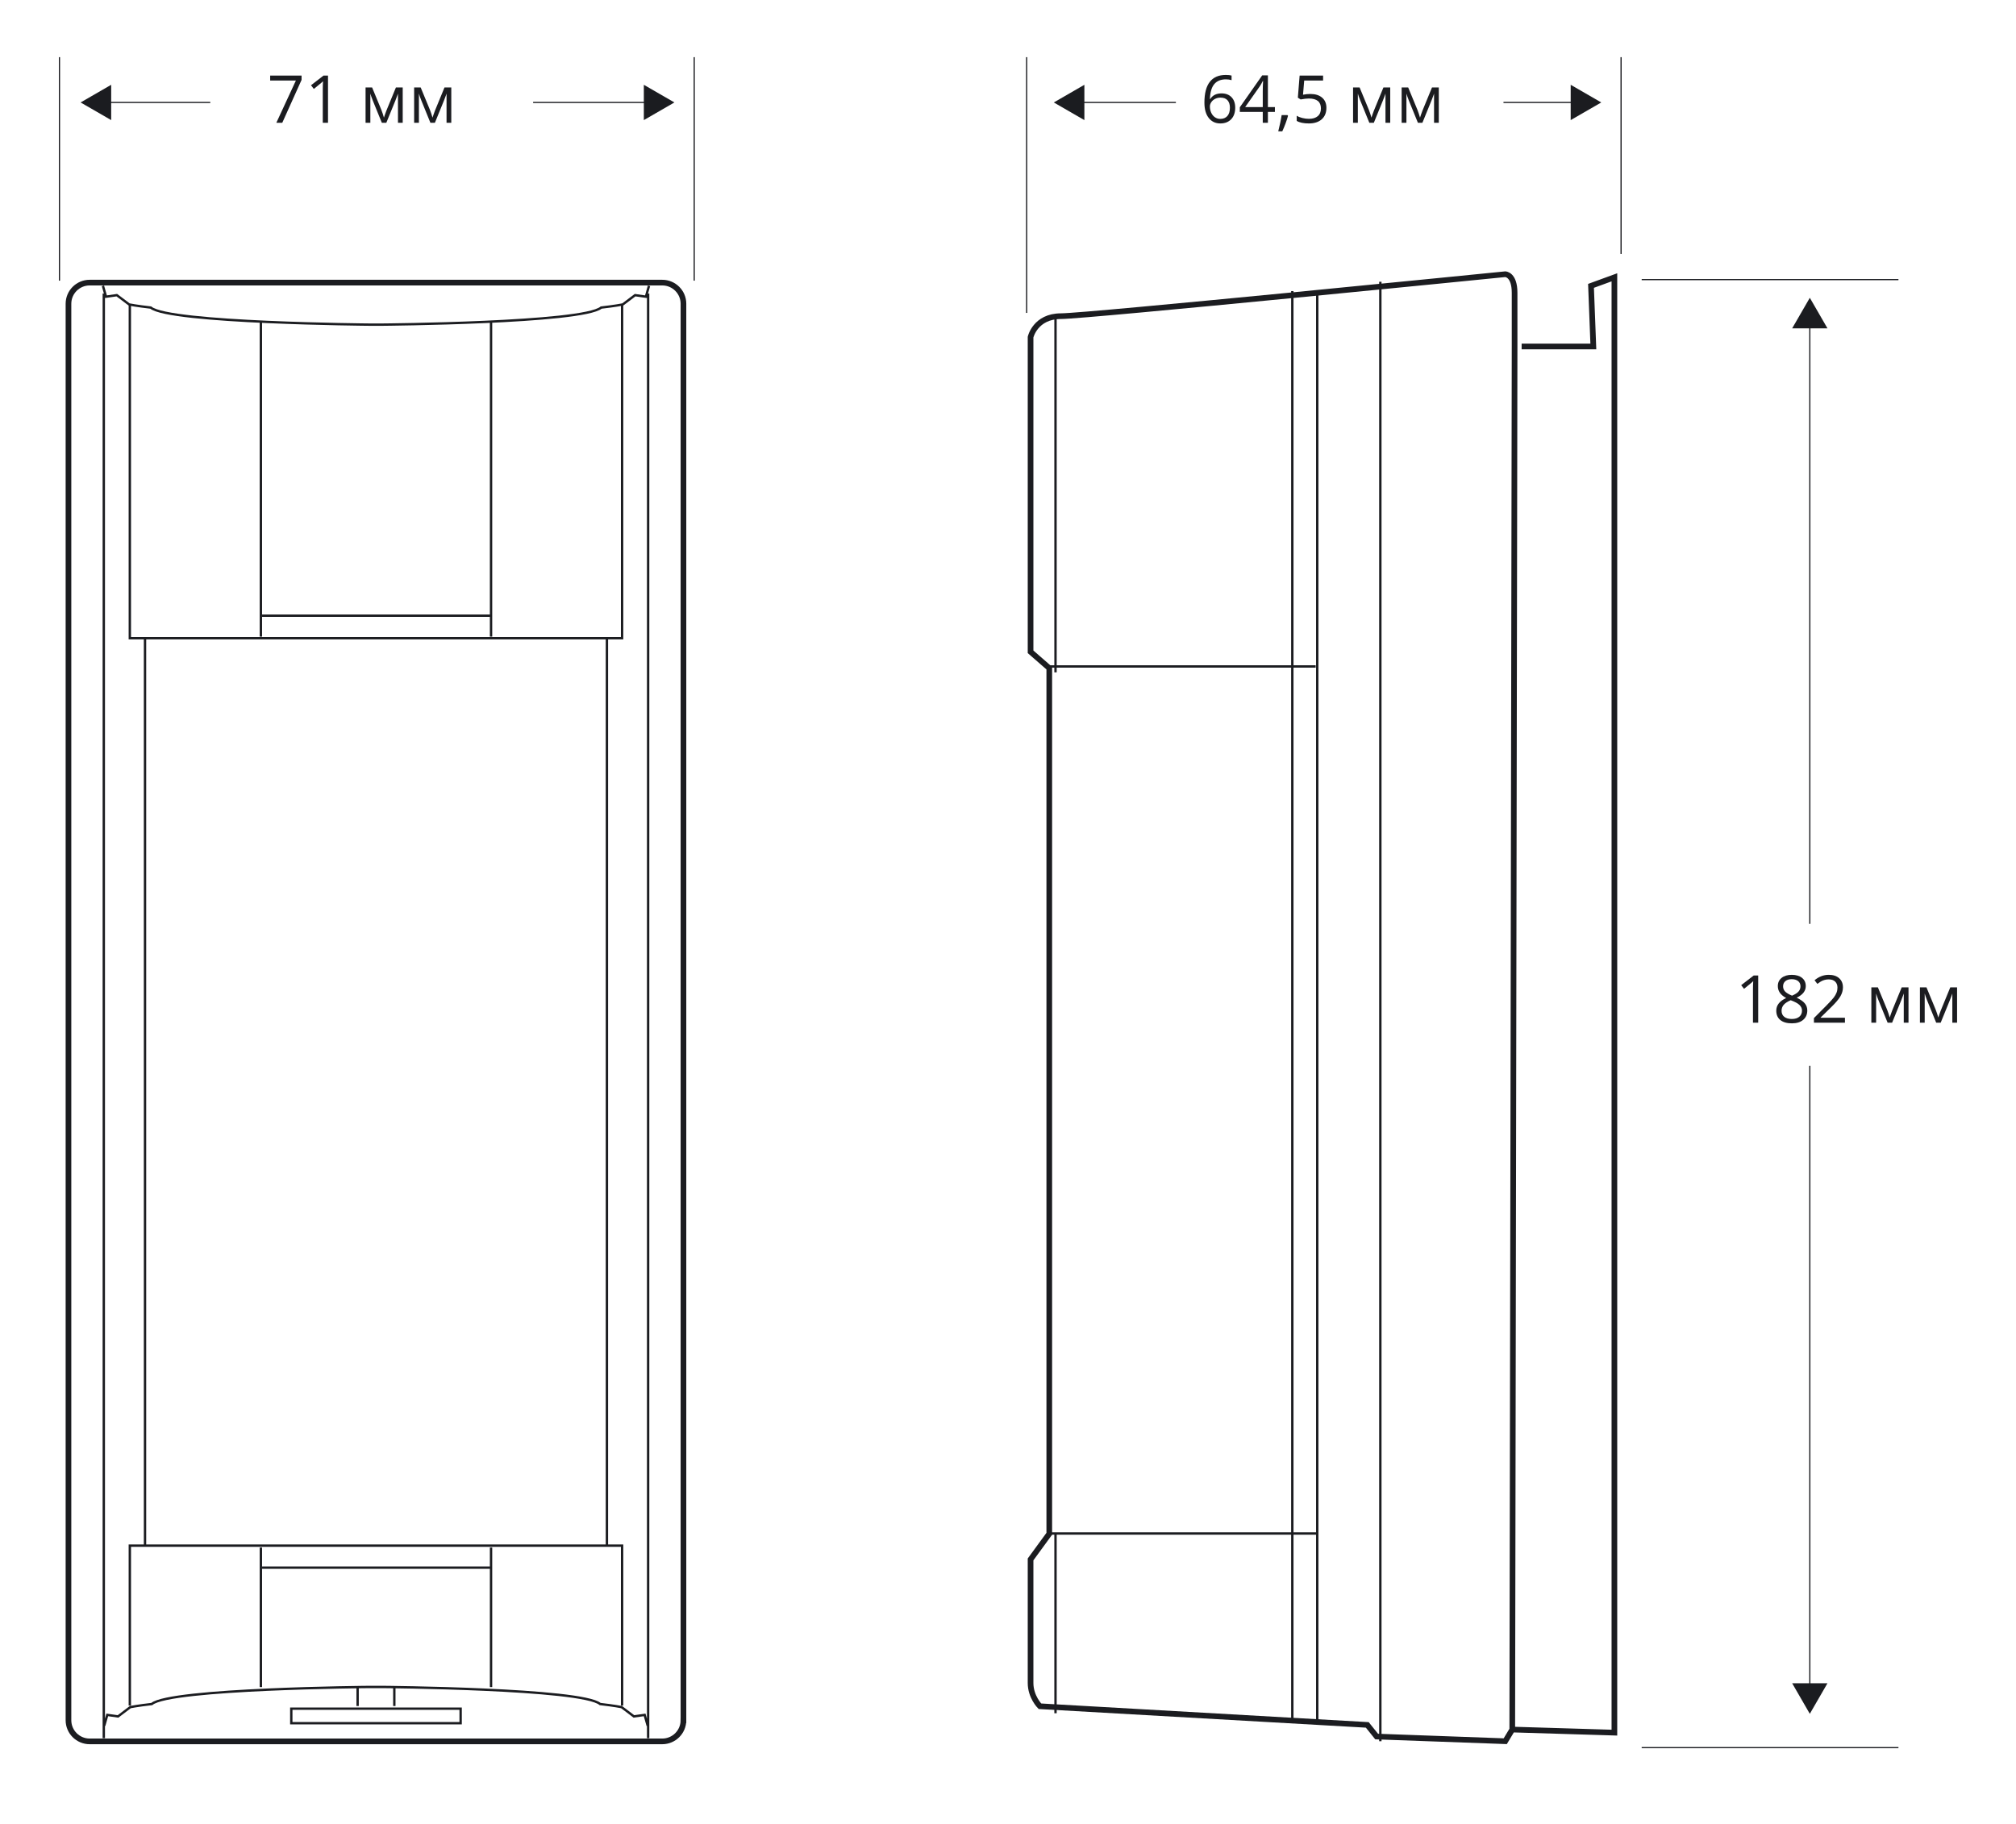 <?xml version="1.0" encoding="utf-8"?>
<!-- Generator: Adobe Illustrator 21.1.0, SVG Export Plug-In . SVG Version: 6.00 Build 0)  -->
<svg version="1.1" id="Слой_1" xmlns="http://www.w3.org/2000/svg" xmlns:xlink="http://www.w3.org/1999/xlink" x="0px" y="0px"
	 width="427px" height="386.28px" viewBox="0 0 427 386.28" style="enable-background:new 0 0 427 386.28;"
	 xml:space="preserve">
<style type="text/css">
	.st0{fill:none;stroke:#1B1C20;stroke-width:1.2;}
	.st1{fill:none;stroke:#1B1C20;stroke-width:0.5;}
	.st2{fill:#1B1C20;}
	.st3{fill:none;stroke:#1B1C20;stroke-width:0.25;stroke-miterlimit:2.613;}
</style>
<g>
	<g>
	</g>
</g>
<g>
	<path class="st0" d="M144.758,364.369c0,2.478-2.011,4.481-4.492,4.481H18.995
		c-2.48,0-4.492-2.003-4.492-4.481V64.339c0-2.472,2.011-4.478,4.492-4.478
		h121.272c2.48,0,4.492,2.006,4.492,4.478V364.369z"/>
	<path class="st1" d="M131.764,361.266v-33.881H27.498v33.881 M103.749,332.042H55.513
		 M103.749,130.413H55.513 M97.565,364.995H61.697v-3.076h35.868V364.995z
		 M83.519,357.228v4.13 M75.746,361.358v-4.13 M131.764,64.491v70.695H27.498V64.491
		 M104.006,327.788v29.564 M55.256,327.788v29.564 M104.006,68.265v66.589
		 M55.256,68.265v66.589 M30.715,135.309v192.077 M128.547,135.309v192.077
		 M21.985,62.183v305.98 M137.277,62.183v305.98 M137.188,365.537l-0.65-2.297
		l-2.275,0.324l-2.604-1.973c0,0-1.626-0.324-4.551-0.655
		c-3.901-3.292-46.177-3.615-46.177-3.615h-2.602c0,0-42.273,0.324-46.177,3.615
		c-2.925,0.332-4.551,0.655-4.551,0.655l-2.602,1.973l-2.275-0.324l-0.652,2.297
		 M21.802,60.544l0.655,2.302l2.286-0.329l2.615,1.973c0,0,1.634,0.329,4.572,0.658
		c3.92,3.289,46.396,3.615,46.396,3.615h2.61c0,0,42.476-0.326,46.396-3.615
		c2.941-0.329,4.572-0.658,4.572-0.658l2.615-1.973l2.289,0.329l0.652-2.302"/>
</g>
<g>
	<path class="st2" d="M58.528,26.009l4.143-8.948h-5.448v-1.046h6.651v0.909l-4.088,9.085
		H58.528z"/>
	<path class="st2" d="M69.473,26.009h-1.107v-7.123c0-0.593,0.018-1.153,0.055-1.682
		c-0.096,0.096-0.203,0.195-0.321,0.301c-0.119,0.104-0.661,0.549-1.627,1.333
		l-0.602-0.779l2.646-2.044h0.957V26.009z"/>
	<path class="st2" d="M81.319,24.915l0.212-0.636l0.294-0.807l2.03-4.942h1.442v7.479
		h-1.005v-6.187L84.156,20.219l-0.396,1.046l-1.935,4.744H80.875l-1.935-4.758
		c-0.242-0.611-0.408-1.087-0.499-1.429v6.187h-1.012v-7.479h1.388l1.962,4.751
		C80.975,23.783,81.155,24.328,81.319,24.915z"/>
	<path class="st2" d="M91.607,24.915l0.212-0.636l0.294-0.807l2.03-4.942h1.442v7.479
		h-1.005v-6.187l-0.137,0.396l-0.396,1.046l-1.935,4.744h-0.95l-1.935-4.758
		c-0.242-0.611-0.408-1.087-0.499-1.429v6.187h-1.012v-7.479h1.388l1.962,4.751
		C91.264,23.783,91.443,24.328,91.607,24.915z"/>
</g>
<g>
	<path class="st2" d="M255.102,21.737c0-1.965,0.382-3.433,1.146-4.406
		c0.763-0.973,1.892-1.459,3.387-1.459c0.515,0,0.921,0.043,1.217,0.13v0.978
		c-0.351-0.114-0.752-0.171-1.203-0.171c-1.071,0-1.889,0.334-2.454,1.001
		c-0.565,0.668-0.875,1.717-0.93,3.148h0.082
		c0.501-0.784,1.294-1.176,2.379-1.176c0.897,0,1.605,0.271,2.122,0.813
		c0.518,0.542,0.776,1.278,0.776,2.208c0,1.039-0.284,1.855-0.851,2.45
		c-0.568,0.595-1.335,0.893-2.301,0.893c-1.034,0-1.854-0.389-2.461-1.166
		C255.404,24.204,255.102,23.121,255.102,21.737z M258.458,25.182
		c0.647,0,1.149-0.204,1.508-0.612c0.357-0.407,0.536-0.997,0.536-1.767
		c0-0.661-0.166-1.181-0.499-1.559c-0.333-0.379-0.829-0.567-1.49-0.567
		c-0.41,0-0.786,0.084-1.128,0.253c-0.342,0.168-0.614,0.4-0.817,0.697
		c-0.202,0.296-0.304,0.604-0.304,0.923c0,0.469,0.091,0.906,0.273,1.312
		c0.183,0.405,0.44,0.727,0.776,0.964
		C257.647,25.063,258.029,25.182,258.458,25.182z"/>
	<path class="st2" d="M270.031,23.712h-1.483v2.297h-1.087v-2.297h-4.86v-0.991l4.744-6.761
		h1.203v6.72h1.483V23.712z M267.461,22.68v-3.322
		c0-0.652,0.022-1.388,0.068-2.208h-0.055c-0.219,0.438-0.424,0.8-0.615,1.087
		l-3.124,4.443H267.461z"/>
	<path class="st2" d="M272.704,24.382l0.103,0.157c-0.118,0.455-0.289,0.985-0.513,1.589
		c-0.224,0.604-0.456,1.166-0.697,1.686h-0.854
		c0.123-0.475,0.259-1.06,0.407-1.757c0.147-0.697,0.251-1.256,0.311-1.675
		H272.704z"/>
	<path class="st2" d="M277.551,19.905c1.053,0,1.881,0.261,2.485,0.782
		c0.604,0.522,0.905,1.236,0.905,2.144c0,1.034-0.329,1.846-0.987,2.434
		c-0.659,0.588-1.567,0.882-2.725,0.882c-1.126,0-1.984-0.181-2.577-0.54v-1.094
		c0.319,0.205,0.716,0.365,1.189,0.481s0.941,0.175,1.401,0.175
		c0.802,0,1.426-0.189,1.869-0.567c0.445-0.379,0.667-0.926,0.667-1.641
		c0-1.395-0.854-2.092-2.563-2.092c-0.433,0-1.012,0.065-1.736,0.198l-0.588-0.376
		l0.376-4.676h4.97v1.046h-3.999l-0.253,3.001
		C276.51,19.956,277.031,19.905,277.551,19.905z"/>
	<path class="st2" d="M290.478,24.915l0.212-0.636l0.294-0.807l2.03-4.942h1.442v7.479
		h-1.005v-6.187l-0.137,0.396l-0.396,1.046l-1.935,4.744h-0.95l-1.935-4.758
		c-0.241-0.611-0.408-1.087-0.499-1.429v6.187h-1.012v-7.479h1.388l1.962,4.751
		C290.134,23.783,290.313,24.328,290.478,24.915z"/>
	<path class="st2" d="M300.766,24.915l0.212-0.636l0.294-0.807l2.03-4.942h1.442v7.479
		h-1.005v-6.187l-0.137,0.396l-0.396,1.046l-1.935,4.744h-0.95l-1.935-4.758
		c-0.241-0.611-0.408-1.087-0.499-1.429v6.187h-1.012v-7.479h1.388l1.962,4.751
		C300.422,23.783,300.602,24.328,300.766,24.915z"/>
</g>
<g>
	<path class="st2" d="M372.396,216.621h-1.107v-7.123c0-0.593,0.019-1.153,0.055-1.682
		c-0.096,0.096-0.203,0.196-0.321,0.301s-0.661,0.549-1.627,1.333l-0.602-0.779
		l2.646-2.044h0.957V216.621z"/>
	<path class="st2" d="M379.506,206.484c0.911,0,1.634,0.212,2.167,0.636
		s0.8,1.01,0.8,1.757c0,0.492-0.152,0.941-0.458,1.347
		s-0.793,0.774-1.463,1.107c0.812,0.388,1.388,0.794,1.729,1.221
		c0.342,0.426,0.513,0.919,0.513,1.479c0,0.829-0.289,1.491-0.868,1.985
		c-0.579,0.495-1.372,0.742-2.379,0.742c-1.066,0-1.887-0.233-2.461-0.701
		c-0.574-0.467-0.861-1.129-0.861-1.985c0-1.144,0.697-2.035,2.092-2.673
		c-0.629-0.355-1.08-0.739-1.354-1.152c-0.273-0.412-0.41-0.873-0.41-1.384
		c0-0.725,0.268-1.302,0.803-1.733C377.892,206.7,378.608,206.484,379.506,206.484z
		 M377.346,214.099c0,0.547,0.19,0.973,0.57,1.278
		c0.381,0.306,0.915,0.458,1.604,0.458c0.679,0,1.208-0.159,1.586-0.479
		s0.567-0.757,0.567-1.312c0-0.442-0.178-0.835-0.533-1.179
		c-0.355-0.345-0.976-0.679-1.859-1.002c-0.679,0.292-1.171,0.614-1.477,0.967
		C377.498,213.184,377.346,213.607,377.346,214.099z M379.492,207.407
		c-0.569,0-1.017,0.137-1.34,0.41s-0.485,0.638-0.485,1.094
		c0,0.419,0.135,0.779,0.403,1.08s0.766,0.602,1.49,0.902
		c0.651-0.273,1.113-0.567,1.385-0.882c0.271-0.314,0.406-0.682,0.406-1.101
		c0-0.46-0.165-0.826-0.496-1.098C380.525,207.542,380.071,207.407,379.492,207.407z"
		/>
	<path class="st2" d="M390.771,216.621h-6.569v-0.978l2.632-2.646
		c0.802-0.812,1.331-1.39,1.586-1.736s0.446-0.684,0.574-1.012
		s0.191-0.682,0.191-1.06c0-0.533-0.162-0.956-0.485-1.269
		c-0.323-0.312-0.772-0.468-1.347-0.468c-0.415,0-0.808,0.068-1.179,0.205
		c-0.372,0.137-0.785,0.385-1.241,0.745l-0.602-0.772
		c0.921-0.766,1.923-1.148,3.008-1.148c0.938,0,1.675,0.24,2.208,0.722
		c0.533,0.48,0.8,1.126,0.8,1.938c0,0.634-0.178,1.26-0.533,1.88
		s-1.021,1.403-1.996,2.352l-2.188,2.14v0.055h5.141V216.621z"/>
	<path class="st2" d="M400.253,215.528l0.212-0.636l0.294-0.807l2.03-4.942h1.442v7.479
		h-1.005v-6.187l-0.137,0.396l-0.396,1.046l-1.935,4.744h-0.95l-1.935-4.758
		c-0.241-0.61-0.408-1.087-0.499-1.429v6.187h-1.012v-7.479h1.388l1.962,4.751
		C399.909,214.395,400.089,214.94,400.253,215.528z"/>
	<path class="st2" d="M410.541,215.528l0.212-0.636l0.294-0.807l2.03-4.942h1.442v7.479
		h-1.005v-6.187l-0.137,0.396l-0.396,1.046l-1.935,4.744h-0.95l-1.935-4.758
		c-0.241-0.61-0.408-1.087-0.499-1.429v6.187h-1.012v-7.479h1.388l1.962,4.751
		C410.197,214.395,410.377,214.94,410.541,215.528z"/>
</g>
<g>
</g>
<g>
	<path class="st0" d="M322.291,73.385h15.187l-0.493-12.836l4.953-1.809v308.258
		l-21.63-0.655 M320.306,366.344l-1.486,2.47l-27.24-0.989l-1.982-2.467
		l-69.336-3.95c0,0-1.982-1.976-1.982-4.936v-26.167l3.963-5.43V141.519
		l-3.963-3.456V71.412c0,0,0.992-4.443,6.438-4.443
		c5.449,0,94.101-8.886,94.101-8.886s1.982,0,1.982,3.95v11.353L320.306,366.344z"/>
</g>
<path class="st1" d="M278.827,324.819h-57.007 M278.668,141.165h-56.848 M292.364,59.681
	v309.137 M279,61.654v303.219 M223.564,324.752v38.14 M223.564,66.917v75.496
	 M273.721,61.654v303.219"/>
<g>
	<path class="st3" d="M347.72,59.223 M402.101,59.223 M347.72,370.172 M402.101,370.172
		 M402.101,59.223h-54.381 M402.101,370.172h-54.381 M383.329,357.63 M383.329,225.758
		 M383.329,195.684 M383.329,68.457 M383.329,195.684 M383.329,68.457"/>
</g>
<g>
	<g>
		<line class="st3" x1="22.456" y1="21.7" x2="44.54" y2="21.7"/>
		<g>
			<polygon class="st2" points="23.55,25.44 17.074,21.7 23.55,17.961 			"/>
		</g>
	</g>
</g>
<g>
	<g>
		<line class="st3" x1="112.916" y1="21.7" x2="137.462" y2="21.7"/>
		<g>
			<polygon class="st2" points="136.368,25.44 142.844,21.7 136.368,17.961 			"/>
		</g>
	</g>
</g>
<g>
	<g>
		<line class="st3" x1="228.583" y1="21.7" x2="249.06" y2="21.7"/>
		<g>
			<polygon class="st2" points="229.677,25.44 223.201,21.7 229.677,17.961 			"/>
		</g>
	</g>
</g>
<g>
	<g>
		<line class="st3" x1="318.446" y1="21.7" x2="333.775" y2="21.7"/>
		<g>
			<polygon class="st2" points="332.68,25.44 339.156,21.7 332.68,17.961 			"/>
		</g>
	</g>
</g>
<g>
	<g>
		<line class="st3" x1="383.329" y1="225.758" x2="383.329" y2="357.63"/>
		<g>
			<polygon class="st2" points="379.589,356.536 383.329,363.012 387.068,356.536 			"/>
		</g>
	</g>
</g>
<line class="st3" x1="147.038" y1="59.45" x2="147.038" y2="12.108"/>
<line class="st3" x1="12.594" y1="59.45" x2="12.594" y2="12.108"/>
<line class="st3" x1="343.353" y1="53.794" x2="343.353" y2="12.108"/>
<line class="st3" x1="217.45" y1="66.279" x2="217.45" y2="12.108"/>
<g>
	<g>
		<line class="st3" x1="383.329" y1="68.457" x2="383.329" y2="195.684"/>
		<g>
			<polygon class="st2" points="379.589,69.551 383.329,63.075 387.068,69.551 			"/>
		</g>
	</g>
</g>
</svg>
